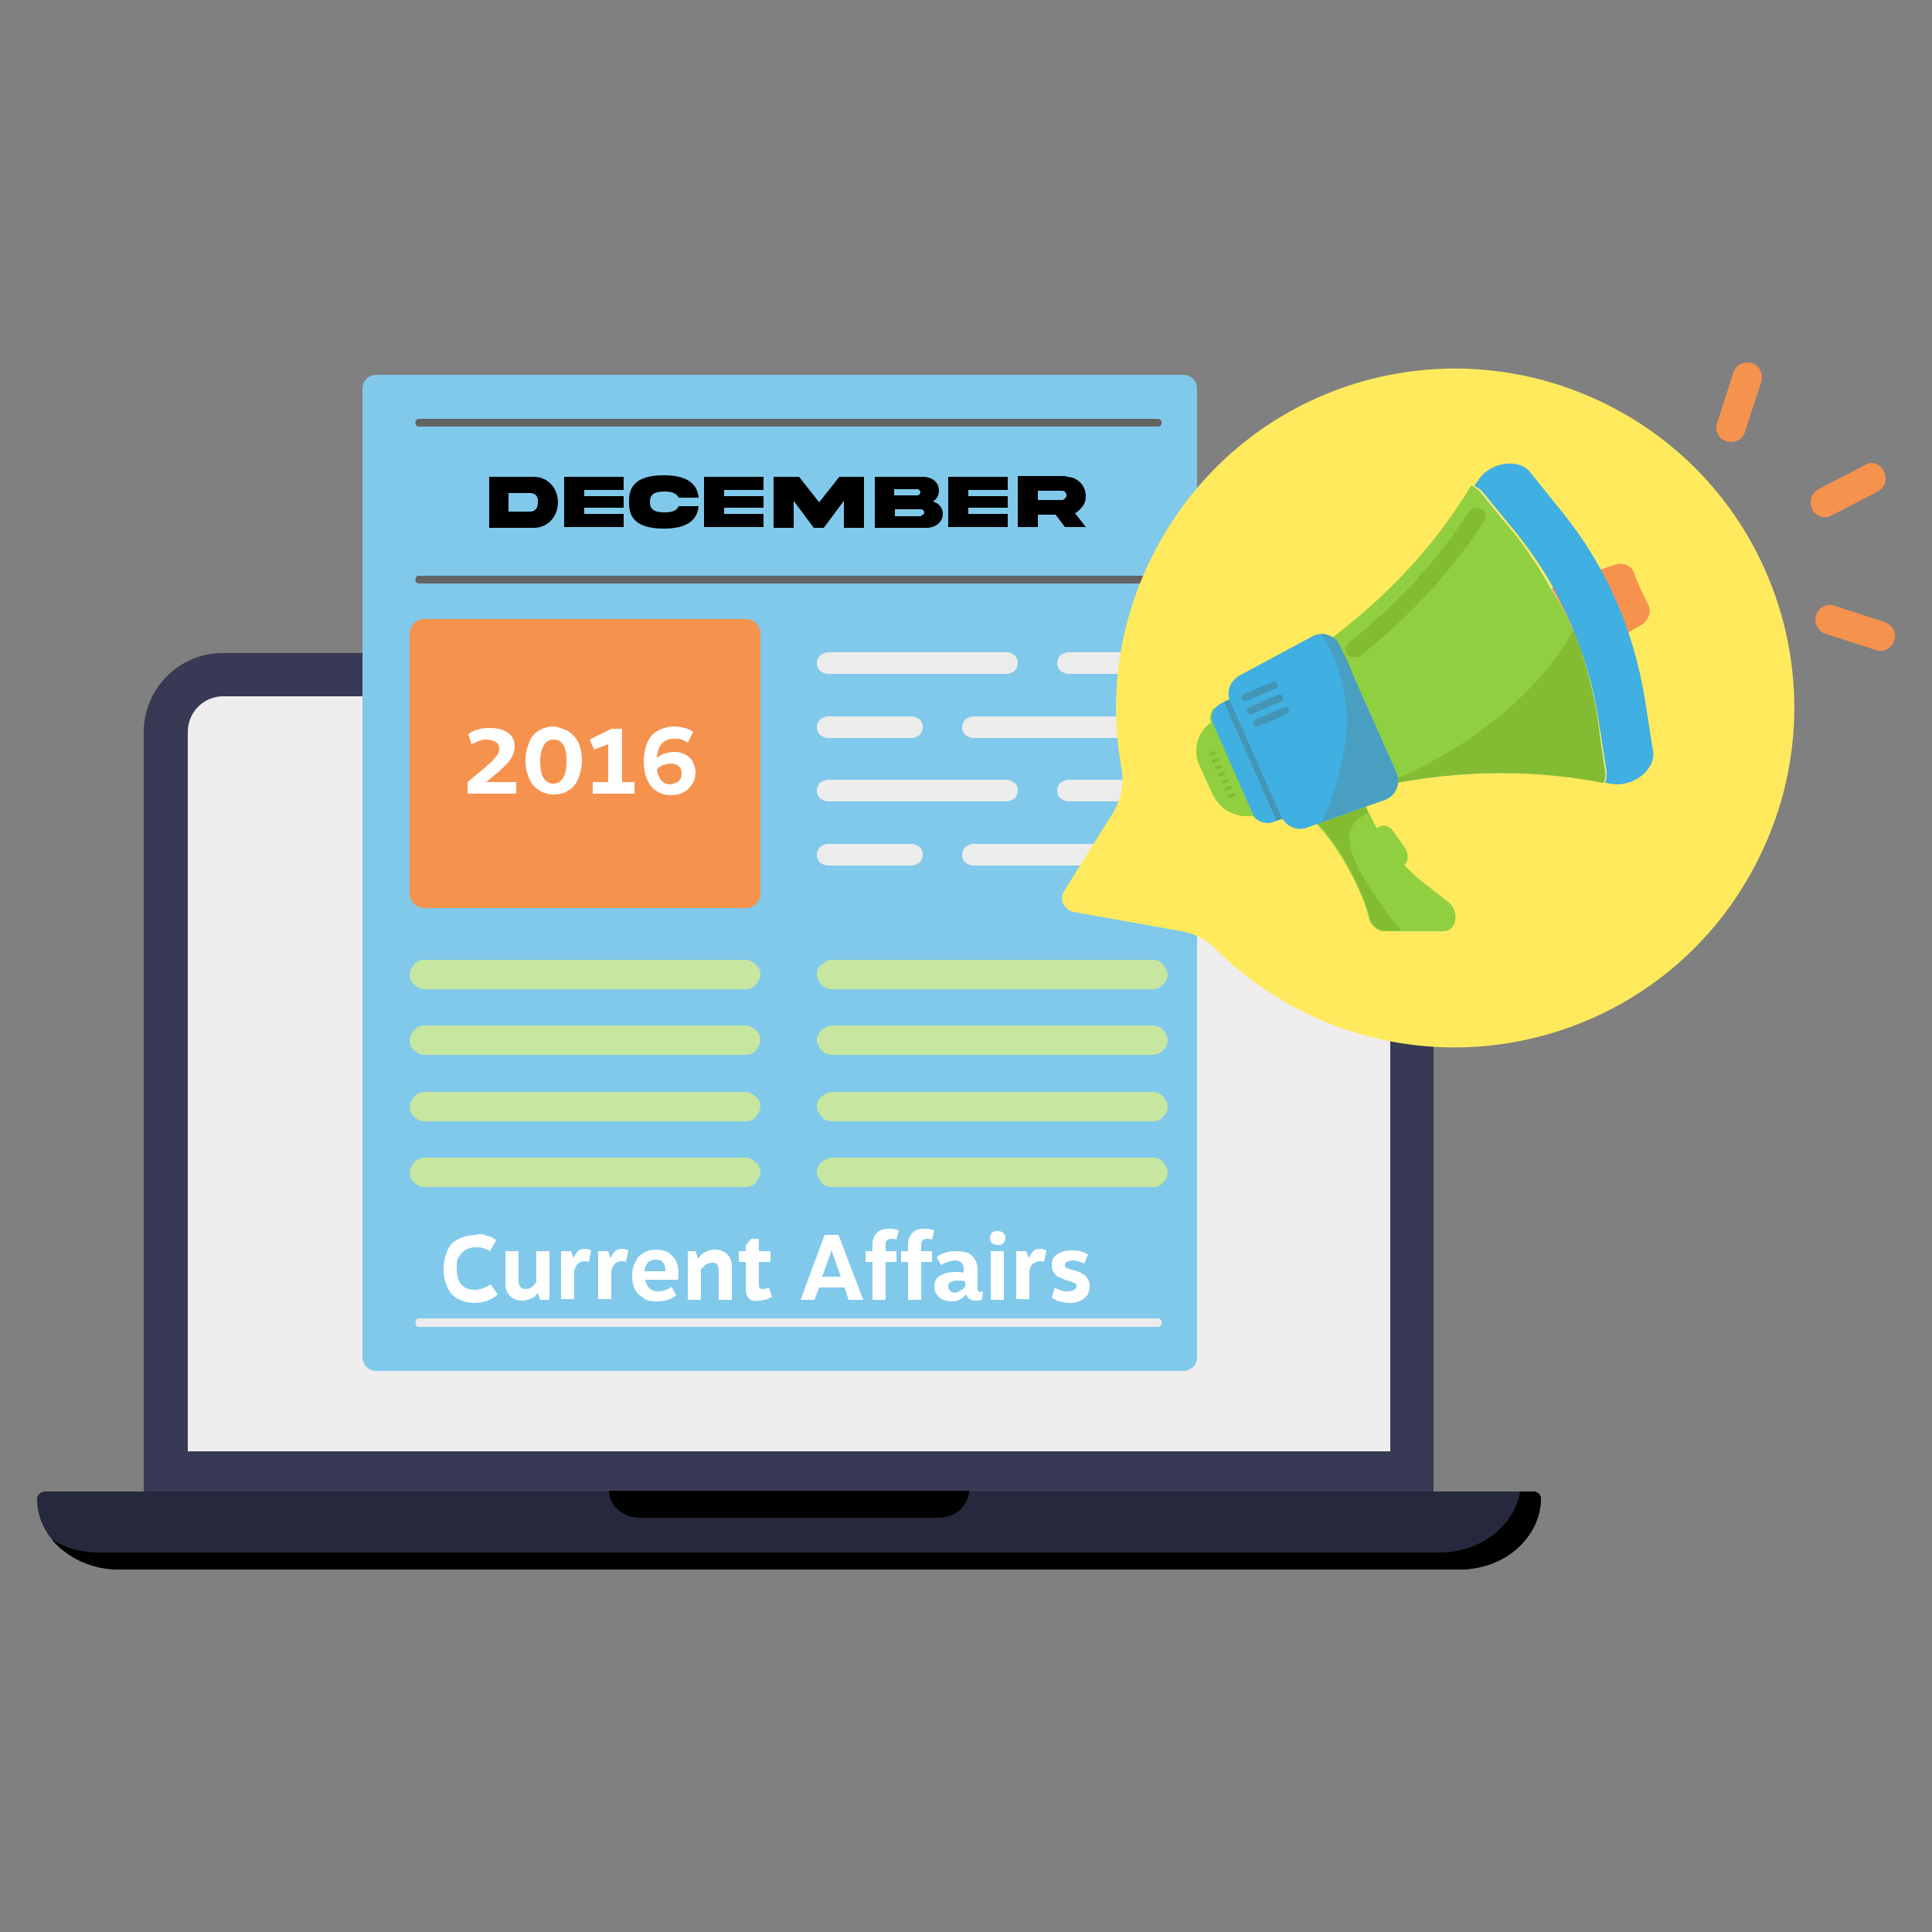 <?xml version="1.0" encoding="utf-8"?>
<!-- Generator: Adobe Illustrator 28.0.0, SVG Export Plug-In . SVG Version: 6.00 Build 0)  -->
<svg version="1.1" id="Layer_1" xmlns="http://www.w3.org/2000/svg" xmlns:xlink="http://www.w3.org/1999/xlink" x="0px" y="0px"
	 viewBox="0 0 250 250" style="enable-background:new 0 0 250 250;" xml:space="preserve">
<rect x="0" y="0" width="250" height="250" fill="#808080" stroke="none"/>
<style type="text/css">
	.st0{fill:#383954;}
	.st1{fill:#EFEDED;}
	.st2{fill:#26283D;}
	.st3{fill:#80C9EB;}
	.st4{fill:#636363;}
	.st5{fill:#ECECEC;}
	.st6{fill:#C7E69F;}
	.st7{fill:#F5924E;}
	.st8{fill:#FFEA5D;}
	.st9{fill:#90CF40;}
	.st10{fill:#83BC33;}
	.st11{fill:#DCECF5;}
	.st12{fill:#40AFE2;}
	.st13{fill:#606060;}
	.st14{fill:#4395B5;}
	.st15{fill:#499FC1;}
	.st16{fill:#FFFFFF;}
</style>
<g>
	<g>
		<g>
			<g>
				<path class="st0" d="M185.5,94.7v98.8H18.6V94.7c0-5.6,4.6-10.2,10.2-10.2h146.5C180.9,84.5,185.5,89.1,185.5,94.7z"/>
				<path class="st1" d="M179.9,94.7v93.1H24.3V94.7c0-2.5,2-4.6,4.6-4.6h146.5c2.3,0,4.2,1.7,4.5,3.9
					C179.9,94.3,179.9,94.5,179.9,94.7z"/>
				<path class="st2" d="M199.4,193.9c0,2.5-1.2,4.8-3.1,6.5c-1.9,1.7-4.6,2.7-7.5,2.7H15.4c-5.8,0-10.6-4.1-10.6-9.1
					c0-0.3,0.1-0.5,0.3-0.7c0.2-0.2,0.5-0.3,0.8-0.3h192.3C198.9,192.9,199.4,193.4,199.4,193.9z"/>
				<path d="M199.4,193.9c0,2.5-1.2,4.8-3.1,6.5c-1.9,1.7-4.6,2.7-7.5,2.7H15.4c-3.6,0-6.8-1.6-8.7-3.9c1.7,1.1,3.8,1.7,6.1,1.7
					h173.4c2.9,0,5.6-1,7.5-2.7c1.6-1.4,2.7-3.2,3-5.2h1.5C198.9,192.9,199.4,193.4,199.4,193.9z"/>
				<path d="M125.4,192.9c0,1-0.5,1.8-1.2,2.5c-0.7,0.6-1.7,1-2.8,1H82.8c-2.2,0-4-1.6-4-3.5H125.4z"/>
			</g>
		</g>
		<path class="st3" d="M153.1,177.4H48.7c-1,0-1.8-0.8-1.8-1.8V50.3c0-1,0.8-1.8,1.8-1.8h104.4c1,0,1.8,0.8,1.8,1.8v125.4
			C154.9,176.6,154.1,177.4,153.1,177.4z"/>
		<g>
			<g>
				<path class="st4" d="M54.2,55.2c0.9,0,1.7,0,2.6,0c2.3,0,4.6,0,6.9,0c3.4,0,6.9,0,10.3,0c4.2,0,8.4,0,12.6,0c4.6,0,9.1,0,13.7,0
					c4.6,0,9.3,0,13.9,0c4.3,0,8.6,0,12.9,0c3.6,0,7.3,0,10.9,0c2.6,0,5.2,0,7.9,0c1.2,0,2.5,0,3.7,0c0.1,0,0.1,0,0.2,0
					c0.7,0,0.7-1,0-1c-0.9,0-1.7,0-2.6,0c-2.3,0-4.6,0-6.9,0c-3.4,0-6.9,0-10.3,0c-4.2,0-8.4,0-12.6,0c-4.6,0-9.1,0-13.7,0
					c-4.6,0-9.3,0-13.9,0c-4.3,0-8.6,0-12.9,0c-3.6,0-7.3,0-10.9,0c-2.6,0-5.2,0-7.9,0c-1.2,0-2.5,0-3.7,0c-0.1,0-0.1,0-0.2,0
					C53.6,54.2,53.6,55.2,54.2,55.2L54.2,55.2z"/>
			</g>
		</g>
		<g>
			<g>
				<path class="st4" d="M54.2,75.5c0.9,0,1.7,0,2.6,0c2.3,0,4.6,0,6.9,0c3.4,0,6.9,0,10.3,0c4.2,0,8.4,0,12.6,0c4.6,0,9.1,0,13.7,0
					c4.6,0,9.3,0,13.9,0c4.3,0,8.6,0,12.9,0c3.6,0,7.3,0,10.9,0c2.6,0,5.2,0,7.9,0c1.2,0,2.5,0,3.7,0c0.1,0,0.1,0,0.2,0
					c0.7,0,0.7-1,0-1c-0.9,0-1.7,0-2.6,0c-2.3,0-4.6,0-6.9,0c-3.4,0-6.9,0-10.3,0c-4.2,0-8.4,0-12.6,0c-4.6,0-9.1,0-13.7,0
					c-4.6,0-9.3,0-13.9,0c-4.3,0-8.6,0-12.9,0c-3.6,0-7.3,0-10.9,0c-2.6,0-5.2,0-7.9,0c-1.2,0-2.5,0-3.7,0c-0.1,0-0.1,0-0.2,0
					C53.6,74.5,53.6,75.5,54.2,75.5L54.2,75.5z"/>
			</g>
		</g>
		<g>
			<g>
				<path class="st5" d="M54.2,171.7c0.9,0,1.7,0,2.6,0c2.3,0,4.6,0,6.9,0c3.4,0,6.9,0,10.3,0c4.2,0,8.4,0,12.6,0
					c4.6,0,9.1,0,13.7,0c4.6,0,9.3,0,13.9,0c4.3,0,8.6,0,12.9,0c3.6,0,7.3,0,10.9,0c2.6,0,5.2,0,7.9,0c1.2,0,2.5,0,3.7,0
					c0.1,0,0.1,0,0.2,0c0.7,0,0.7-1.1,0-1.1c-0.9,0-1.7,0-2.6,0c-2.3,0-4.6,0-6.9,0c-3.4,0-6.9,0-10.3,0c-4.2,0-8.4,0-12.6,0
					c-4.6,0-9.1,0-13.7,0c-4.6,0-9.3,0-13.9,0c-4.3,0-8.6,0-12.9,0c-3.6,0-7.3,0-10.9,0c-2.6,0-5.2,0-7.9,0c-1.2,0-2.5,0-3.7,0
					c-0.1,0-0.1,0-0.2,0C53.6,170.6,53.6,171.7,54.2,171.7L54.2,171.7z"/>
			</g>
		</g>
		<g>
			<g>
				<g>
					<g>
						<g>
							<g>
								<path class="st5" d="M138.2,87.2c0.4,0,0.7,0,1.1,0c0.9,0,1.7,0,2.6,0c1.1,0,2.1,0,3.2,0c0.9,0,1.8,0,2.7,0
									c0.4,0,0.9,0,1.3,0c0,0,0,0,0,0c0.3,0,0.7-0.2,1-0.4c0.2-0.2,0.4-0.6,0.4-1c0-0.4-0.1-0.7-0.4-1c-0.3-0.2-0.6-0.4-1-0.4
									c-0.4,0-0.7,0-1.1,0c-0.9,0-1.7,0-2.6,0c-1.1,0-2.1,0-3.2,0c-0.9,0-1.8,0-2.7,0c-0.4,0-0.9,0-1.3,0c0,0,0,0,0,0
									c-0.3,0-0.7,0.2-1,0.4c-0.2,0.2-0.4,0.6-0.4,1c0,0.4,0.1,0.7,0.4,1C137.5,87,137.9,87.2,138.2,87.2L138.2,87.2z"/>
							</g>
						</g>
						<g>
							<g>
								<path class="st5" d="M107.1,87.2c0.2,0,0.4,0,0.6,0c0.6,0,1.1,0,1.7,0c0.8,0,1.7,0,2.5,0c1,0,2,0,3.1,0c1.1,0,2.2,0,3.3,0
									c1.1,0,2.3,0,3.4,0c1,0,2.1,0,3.1,0c0.9,0,1.8,0,2.7,0c0.6,0,1.3,0,1.9,0c0.3,0,0.6,0,0.9,0c0,0,0,0,0,0
									c0.3,0,0.7-0.2,1-0.4c0.2-0.2,0.4-0.6,0.4-1c0-0.4-0.1-0.7-0.4-1c-0.3-0.2-0.6-0.4-1-0.4c-0.2,0-0.4,0-0.6,0
									c-0.6,0-1.1,0-1.7,0c-0.8,0-1.7,0-2.5,0c-1,0-2,0-3.1,0c-1.1,0-2.2,0-3.3,0c-1.1,0-2.3,0-3.4,0c-1,0-2.1,0-3.1,0
									c-0.9,0-1.8,0-2.7,0c-0.6,0-1.3,0-1.9,0c-0.3,0-0.6,0-0.9,0c0,0,0,0,0,0c-0.3,0-0.7,0.2-1,0.4c-0.2,0.2-0.4,0.6-0.4,1
									c0,0.4,0.1,0.7,0.4,1C106.4,87,106.7,87.2,107.1,87.2L107.1,87.2z"/>
							</g>
						</g>
					</g>
					<g>
						<g>
							<g>
								<path class="st5" d="M118,92.7c-0.4,0-0.7,0-1.1,0c-0.9,0-1.7,0-2.6,0c-1.1,0-2.1,0-3.2,0c-0.9,0-1.8,0-2.7,0
									c-0.4,0-0.9,0-1.3,0c0,0,0,0,0,0c-0.3,0-0.7,0.2-1,0.4c-0.2,0.2-0.4,0.6-0.4,1c0,0.4,0.1,0.7,0.4,1c0.3,0.2,0.6,0.4,1,0.4
									c0.4,0,0.7,0,1.1,0c0.9,0,1.7,0,2.6,0c1.1,0,2.1,0,3.2,0c0.9,0,1.8,0,2.7,0c0.4,0,0.9,0,1.3,0c0,0,0,0,0,0
									c0.3,0,0.7-0.2,1-0.4c0.2-0.2,0.4-0.6,0.4-1c0-0.4-0.1-0.7-0.4-1C118.7,92.9,118.3,92.7,118,92.7L118,92.7z"/>
							</g>
						</g>
						<g>
							<g>
								<path class="st5" d="M149.1,92.7c-0.2,0-0.4,0-0.6,0c-0.6,0-1.1,0-1.7,0c-0.8,0-1.7,0-2.5,0c-1,0-2,0-3.1,0
									c-1.1,0-2.2,0-3.3,0c-1.1,0-2.3,0-3.4,0c-1,0-2.1,0-3.1,0c-0.9,0-1.8,0-2.7,0c-0.6,0-1.3,0-1.9,0c-0.3,0-0.6,0-0.9,0
									c0,0,0,0,0,0c-0.3,0-0.7,0.2-1,0.4c-0.2,0.2-0.4,0.6-0.4,1c0,0.4,0.1,0.7,0.4,1c0.3,0.2,0.6,0.4,1,0.4c0.2,0,0.4,0,0.6,0
									c0.6,0,1.1,0,1.7,0c0.8,0,1.7,0,2.5,0c1,0,2,0,3.1,0c1.1,0,2.2,0,3.3,0c1.1,0,2.3,0,3.4,0c1,0,2.1,0,3.1,0
									c0.9,0,1.8,0,2.7,0c0.6,0,1.3,0,1.9,0c0.3,0,0.6,0,0.9,0c0,0,0,0,0,0c0.3,0,0.7-0.2,1-0.4c0.2-0.2,0.4-0.6,0.4-1
									c0-0.4-0.1-0.7-0.4-1C149.8,92.9,149.5,92.7,149.1,92.7L149.1,92.7z"/>
							</g>
						</g>
					</g>
					<g>
						<g>
							<g>
								<path class="st5" d="M138.2,103.7c0.4,0,0.7,0,1.1,0c0.9,0,1.7,0,2.6,0c1.1,0,2.1,0,3.2,0c0.9,0,1.8,0,2.7,0
									c0.4,0,0.9,0,1.3,0c0,0,0,0,0,0c0.3,0,0.7-0.2,1-0.4c0.2-0.2,0.4-0.6,0.4-1c0-0.4-0.1-0.7-0.4-1c-0.3-0.2-0.6-0.4-1-0.4
									c-0.4,0-0.7,0-1.1,0c-0.9,0-1.7,0-2.6,0c-1.1,0-2.1,0-3.2,0c-0.9,0-1.8,0-2.7,0c-0.4,0-0.9,0-1.3,0c0,0,0,0,0,0
									c-0.3,0-0.7,0.2-1,0.4c-0.2,0.2-0.4,0.6-0.4,1c0,0.4,0.1,0.7,0.4,1C137.5,103.5,137.9,103.7,138.2,103.7L138.2,103.7z"/>
							</g>
						</g>
						<g>
							<g>
								<path class="st5" d="M107.1,103.7c0.2,0,0.4,0,0.6,0c0.6,0,1.1,0,1.7,0c0.8,0,1.7,0,2.5,0c1,0,2,0,3.1,0c1.1,0,2.2,0,3.3,0
									c1.1,0,2.3,0,3.4,0c1,0,2.1,0,3.1,0c0.9,0,1.8,0,2.7,0c0.6,0,1.3,0,1.9,0c0.3,0,0.6,0,0.9,0c0,0,0,0,0,0
									c0.3,0,0.7-0.2,1-0.4c0.2-0.2,0.4-0.6,0.4-1c0-0.4-0.1-0.7-0.4-1c-0.3-0.2-0.6-0.4-1-0.4c-0.2,0-0.4,0-0.6,0
									c-0.6,0-1.1,0-1.7,0c-0.8,0-1.7,0-2.5,0c-1,0-2,0-3.1,0c-1.1,0-2.2,0-3.3,0c-1.1,0-2.3,0-3.4,0c-1,0-2.1,0-3.1,0
									c-0.9,0-1.8,0-2.7,0c-0.6,0-1.3,0-1.9,0c-0.3,0-0.6,0-0.9,0c0,0,0,0,0,0c-0.3,0-0.7,0.2-1,0.4c-0.2,0.2-0.4,0.6-0.4,1
									c0,0.4,0.1,0.7,0.4,1C106.4,103.5,106.7,103.7,107.1,103.7L107.1,103.7z"/>
							</g>
						</g>
					</g>
					<g>
						<g>
							<g>
								<path class="st5" d="M118,109.2c-0.4,0-0.7,0-1.1,0c-0.9,0-1.7,0-2.6,0c-1.1,0-2.1,0-3.2,0c-0.9,0-1.8,0-2.7,0
									c-0.4,0-0.9,0-1.3,0c0,0,0,0,0,0c-0.3,0-0.7,0.2-1,0.4c-0.2,0.2-0.4,0.6-0.4,1c0,0.4,0.1,0.7,0.4,1c0.3,0.2,0.6,0.4,1,0.4
									c0.4,0,0.7,0,1.1,0c0.9,0,1.7,0,2.6,0c1.1,0,2.1,0,3.2,0c0.9,0,1.8,0,2.7,0c0.4,0,0.9,0,1.3,0c0,0,0,0,0,0
									c0.3,0,0.7-0.2,1-0.4c0.2-0.2,0.4-0.6,0.4-1c0-0.4-0.1-0.7-0.4-1C118.7,109.4,118.3,109.2,118,109.2L118,109.2z"/>
							</g>
						</g>
						<g>
							<g>
								<path class="st5" d="M149.1,109.2c-0.2,0-0.4,0-0.6,0c-0.6,0-1.1,0-1.7,0c-0.8,0-1.7,0-2.5,0c-1,0-2,0-3.1,0
									c-1.1,0-2.2,0-3.3,0c-1.1,0-2.3,0-3.4,0c-1,0-2.1,0-3.1,0c-0.9,0-1.8,0-2.7,0c-0.6,0-1.3,0-1.9,0c-0.3,0-0.6,0-0.9,0
									c0,0,0,0,0,0c-0.3,0-0.7,0.2-1,0.4c-0.2,0.2-0.4,0.6-0.4,1c0,0.4,0.1,0.7,0.4,1c0.3,0.2,0.6,0.4,1,0.4c0.2,0,0.4,0,0.6,0
									c0.6,0,1.1,0,1.7,0c0.8,0,1.7,0,2.5,0c1,0,2,0,3.1,0c1.1,0,2.2,0,3.3,0c1.1,0,2.3,0,3.4,0c1,0,2.1,0,3.1,0
									c0.9,0,1.8,0,2.7,0c0.6,0,1.3,0,1.9,0c0.3,0,0.6,0,0.9,0c0,0,0,0,0,0c0.3,0,0.7-0.2,1-0.4c0.2-0.2,0.4-0.6,0.4-1
									c0-0.4-0.1-0.7-0.4-1C149.8,109.4,149.5,109.2,149.1,109.2L149.1,109.2z"/>
							</g>
						</g>
					</g>
				</g>
				<g>
					<g>
						<g>
							<path class="st6" d="M149.2,128c-5.4,0-10.9,0-16.3,0c-5.4,0-10.8,0-16.2,0c-3,0-6.1,0-9.1,0c-0.5,0-1-0.2-1.3-0.6
								c-0.3-0.3-0.6-0.9-0.6-1.3c0-0.5,0.2-1,0.6-1.3c0.4-0.3,0.8-0.6,1.3-0.6c5.4,0,10.8,0,16.3,0c5.4,0,10.8,0,16.2,0
								c3,0,6.1,0,9.1,0c0.5,0,1,0.2,1.3,0.6c0.3,0.3,0.6,0.9,0.6,1.3c0,0.5-0.2,1-0.6,1.3C150.2,127.8,149.7,128,149.2,128
								L149.2,128z"/>
						</g>
					</g>
					<g>
						<g>
							<path class="st6" d="M149.2,136.5c-5.4,0-10.9,0-16.3,0c-5.4,0-10.8,0-16.2,0c-3,0-6.1,0-9.1,0c-0.5,0-1-0.2-1.3-0.6
								c-0.3-0.3-0.6-0.9-0.6-1.3c0-0.5,0.2-1,0.6-1.3c0.4-0.3,0.8-0.6,1.3-0.6c5.4,0,10.8,0,16.3,0c5.4,0,10.8,0,16.2,0
								c3,0,6.1,0,9.1,0c0.5,0,1,0.2,1.3,0.6c0.3,0.3,0.6,0.9,0.6,1.3c0,0.5-0.2,1-0.6,1.3C150.2,136.3,149.7,136.5,149.2,136.5
								L149.2,136.5z"/>
						</g>
					</g>
					<g>
						<g>
							<path class="st6" d="M149.2,145.1c-5.4,0-10.9,0-16.3,0c-5.4,0-10.8,0-16.2,0c-3,0-6.1,0-9.1,0c-0.5,0-1-0.2-1.3-0.6
								c-0.3-0.3-0.6-0.9-0.6-1.3c0-0.5,0.2-1,0.6-1.3c0.4-0.3,0.8-0.6,1.3-0.6c5.4,0,10.8,0,16.3,0c5.4,0,10.8,0,16.2,0
								c3,0,6.1,0,9.1,0c0.5,0,1,0.2,1.3,0.6c0.3,0.3,0.6,0.9,0.6,1.3c0,0.5-0.2,1-0.6,1.3C150.2,144.9,149.7,145.1,149.2,145.1
								L149.2,145.1z"/>
						</g>
					</g>
					<g>
						<g>
							<path class="st6" d="M149.2,153.6c-5.4,0-10.9,0-16.3,0c-5.4,0-10.8,0-16.2,0c-3,0-6.1,0-9.1,0c-0.5,0-1-0.2-1.3-0.6
								c-0.3-0.3-0.6-0.9-0.6-1.3c0-0.5,0.2-1,0.6-1.3c0.4-0.3,0.8-0.6,1.3-0.6c5.4,0,10.8,0,16.3,0c5.4,0,10.8,0,16.2,0
								c3,0,6.1,0,9.1,0c0.5,0,1,0.2,1.3,0.6c0.3,0.3,0.6,0.9,0.6,1.3c0,0.5-0.2,1-0.6,1.3C150.2,153.4,149.7,153.7,149.2,153.6
								L149.2,153.6z"/>
						</g>
					</g>
				</g>
			</g>
			<g>
				<g>
					<g>
						<g>
							<path class="st6" d="M54.9,128c5.4,0,10.9,0,16.3,0c5.4,0,10.8,0,16.2,0c3,0,6.1,0,9.1,0c0.5,0,1-0.2,1.3-0.6
								c0.3-0.3,0.6-0.9,0.6-1.3c0-0.5-0.2-1-0.6-1.3c-0.4-0.3-0.8-0.6-1.3-0.6c-5.4,0-10.8,0-16.3,0c-5.4,0-10.8,0-16.2,0
								c-3,0-6.1,0-9.1,0c-0.5,0-1,0.2-1.3,0.6c-0.3,0.3-0.6,0.9-0.6,1.3c0,0.5,0.2,1,0.6,1.3C54,127.8,54.4,128,54.9,128L54.9,128z
								"/>
						</g>
					</g>
					<g>
						<g>
							<path class="st6" d="M54.9,136.5c5.4,0,10.9,0,16.3,0c5.4,0,10.8,0,16.2,0c3,0,6.1,0,9.1,0c0.5,0,1-0.2,1.3-0.6
								c0.3-0.3,0.6-0.9,0.6-1.3c0-0.5-0.2-1-0.6-1.3c-0.4-0.3-0.8-0.6-1.3-0.6c-5.4,0-10.8,0-16.3,0c-5.4,0-10.8,0-16.2,0
								c-3,0-6.1,0-9.1,0c-0.5,0-1,0.2-1.3,0.6c-0.3,0.3-0.6,0.9-0.6,1.3c0,0.5,0.2,1,0.6,1.3C54,136.3,54.4,136.5,54.9,136.5
								L54.9,136.5z"/>
						</g>
					</g>
					<g>
						<g>
							<path class="st6" d="M54.9,145.1c5.4,0,10.9,0,16.3,0c5.4,0,10.8,0,16.2,0c3,0,6.1,0,9.1,0c0.5,0,1-0.2,1.3-0.6
								c0.3-0.3,0.6-0.9,0.6-1.3c0-0.5-0.2-1-0.6-1.3c-0.4-0.3-0.8-0.6-1.3-0.6c-5.4,0-10.8,0-16.3,0c-5.4,0-10.8,0-16.2,0
								c-3,0-6.1,0-9.1,0c-0.5,0-1,0.2-1.3,0.6c-0.3,0.3-0.6,0.9-0.6,1.3c0,0.5,0.2,1,0.6,1.3C54,144.9,54.4,145.1,54.9,145.1
								L54.9,145.1z"/>
						</g>
					</g>
					<g>
						<g>
							<path class="st6" d="M54.9,153.6c5.4,0,10.9,0,16.3,0c5.4,0,10.8,0,16.2,0c3,0,6.1,0,9.1,0c0.5,0,1-0.2,1.3-0.6
								c0.3-0.3,0.6-0.9,0.6-1.3c0-0.5-0.2-1-0.6-1.3c-0.4-0.3-0.8-0.6-1.3-0.6c-5.4,0-10.8,0-16.3,0c-5.4,0-10.8,0-16.2,0
								c-3,0-6.1,0-9.1,0c-0.5,0-1,0.2-1.3,0.6c-0.3,0.3-0.6,0.9-0.6,1.3c0,0.5,0.2,1,0.6,1.3C54,153.4,54.4,153.6,54.9,153.6
								L54.9,153.6z"/>
						</g>
					</g>
				</g>
				<g>
					<path class="st7" d="M96.5,117.5H54.9c-1,0-1.9-0.8-1.9-1.9V82c0-1,0.8-1.9,1.9-1.9h41.6c1,0,1.9,0.8,1.9,1.9v33.6
						C98.4,116.6,97.6,117.5,96.5,117.5z"/>
				</g>
			</g>
		</g>
		<path class="st8" d="M209,52.9c-21.4-11.4-47.8-3.5-59.3,17.9c-4.9,9.1-6.3,19.1-4.6,28.5c0.4,2,0,4.1-1.1,5.9l-6.3,10.1
			c-0.7,1.1,0,2.4,1.2,2.7l14,2.5c1.7,0.3,3.2,1.1,4.4,2.3c3,3,6.4,5.5,10.3,7.6c21.5,11.4,48.2,3.2,59.5-18.4
			C238.4,90.6,230.2,64.2,209,52.9z"/>
		<g>
			<g>
				<path class="st7" d="M243.1,60.2c0.6,0.4,0.9,1.1,0.9,1.8c0,0.7-0.4,1.2-1,1.6l-6,3.1c-0.9,0.5-2.1,0.1-2.5-0.8
					c-0.2-0.5-0.3-1-0.1-1.5c0.1-0.5,0.5-0.8,0.9-1.1l6-3.1C241.8,59.8,242.5,59.8,243.1,60.2z"/>
				<path class="st7" d="M227.9,49.4l-2.1,6.5c-0.3,1-1.4,1.5-2.4,1.2c-1-0.3-1.6-1.4-1.2-2.4l2.1-6.5c0.3-1,1.4-1.5,2.4-1.2
					C227.7,47.3,228.2,48.4,227.9,49.4z"/>
				<path class="st7" d="M245.1,82.9c-0.3,1-1.4,1.6-2.4,1.2l-6.5-2.1c-1-0.3-1.5-1.4-1.2-2.4c0.3-1,1.4-1.6,2.4-1.2l6.5,2.1
					C244.9,80.9,245.5,81.9,245.1,82.9z"/>
			</g>
		</g>
		<g>
			<g>
				<g>
					<g>
						<g>
							<g>
								<path class="st9" d="M186.8,120.5l-7.7,0c-0.9,0-1.8-0.8-2-1.8l0-0.1c-1-3.9-4.4-9.9-7.2-12.4c2-1.2,4.1-2.1,6.4-2.8l0,0.1
									c0.2,0.4,1.6,3.3,1.9,3.7l0.1-0.1c0.6-0.5,1.5-0.3,2,0.5l1.5,2.1c0.5,0.8,0.5,1.8-0.1,2.2l0,0c0.9,1,1.9,1.9,3,2.7l2.8,2.2
									C188.9,118,188.5,120.5,186.8,120.5z"/>
							</g>
						</g>
					</g>
					<g>
						<g>
							<g>
								<path class="st10" d="M177.1,105.2c-0.4,0.2-0.8,0.4-1.1,0.6c0,0-0.1,0-0.1,0.1c-0.7,0.5-1.3,1.4-1.3,2.4
									c0,0.5,0.1,1,0.2,1.6c0.1,0.2,0.2,0.5,0.2,0.7c0.7,1.8,1.7,3.5,2.8,5.1c1.1,1.6,2.2,3.2,3.5,4.7l-2.1,0
									c-0.9,0-1.8-0.8-2-1.8l0-0.1c-0.6-2.2-1.9-5-3.4-7.6c-0.8-1.3-1.6-2.5-2.5-3.5c-0.4-0.5-0.9-1-1.3-1.4
									c2-1.2,4.1-2.1,6.4-2.8l0,0.1C176.3,103.6,176.7,104.4,177.1,105.2z"/>
							</g>
						</g>
					</g>
				</g>
				<g>
					<g>
						<path class="st7" d="M212.3,80.9c-2.4,1.4-4.9,2.7-7.5,3.9c-1.2,0.6-2.6,0.2-2.9-0.8c-0.6-1.8-1.4-3.6-2.3-5.3
							c-0.5-0.9,0.1-2.1,1.4-2.7c2.6-1.1,5.3-2,7.9-2.9c1.1-0.4,2.2,0.1,2.5,0.9c0.5,1.5,1.2,2.9,1.9,4.3
							C213.7,79.2,213.3,80.3,212.3,80.9z"/>
					</g>
					<g>
						<path class="st7" d="M212.7,77.3c0.2,0.4,0.4,0.7,0.6,1.1c0.4,0.8,0,1.9-1,2.5c-2.4,1.4-4.9,2.7-7.4,3.9
							c-0.6,0.3-1.2,0.3-1.7,0.2C207.1,82.9,210.2,80.1,212.7,77.3z"/>
					</g>
				</g>
				<path class="st11" d="M204.6,84.2c0,0.1,0.1,0.3,0.1,0.4c1,2.9,1.7,5.8,2.1,8.9l1,6.4c0.1,0.5,0,0.9-0.2,1.4
					c-4.7-0.9-10.8-1.6-18.1-1.1c-3,0.2-6,0.6-8.7,1.1c-2.7,0.5-5.2,1.1-7.6,1.8c-0.4,0.1-0.7,0.2-1.1,0.3c-2.4,0.7-4.6,1.5-6.5,2.3
					c-0.2,0.1-0.4,0.2-0.6,0.2c-0.4,0.2-0.9,0.4-1.3,0.5c-0.7-0.1-1.2-0.4-1.6-1c-2.1,0.5-4.2-0.6-5.1-2.6l-1.7-3.8
					c-0.9-2-0.2-4.3,1.5-5.5c-0.2-0.6-0.1-1.3,0.3-1.8c0.4-0.2,0.9-0.4,1.3-0.6c0.2-0.1,0.4-0.2,0.6-0.3c2.2-1.1,4.5-2.3,7-3.9
					c1.8-1.1,3.6-2.3,5.4-3.6c0.3-0.2,0.6-0.5,1-0.7c2.2-1.7,4.5-3.6,6.7-5.7c5.3-5,8.9-10,11.4-14.1c0.4,0.2,0.8,0.5,1.1,0.8
					l4.1,5.1c1.9,2.4,3.6,4.9,5.1,7.5C202.4,78.8,203.6,81.5,204.6,84.2z"/>
				<path class="st9" d="M204.6,84.2c0,0.1,0.1,0.3,0.1,0.4c0.6,1.7,1,3.4,1.4,5.1c0.3,1.2,0.5,2.5,0.7,3.8l0.3,2.3l0.6,4.1
					c0.1,0.5,0,0.9-0.2,1.4c-4.7-0.9-10.8-1.6-18.1-1.1c-3,0.2-6,0.6-8.7,1.1c-2.7,0.5-5.2,1.1-7.6,1.8c-0.4,0.1-0.7,0.2-1.1,0.3
					c-2.4,0.7-4.6,1.5-6.5,2.3c-0.2,0.1-0.4,0.2-0.6,0.2c-0.4,0.2-0.9,0.4-1.3,0.5c-0.7-0.1-1.2-0.4-1.6-1c-1.5,0.3-3-0.1-4-1.1
					c-0.4-0.4-0.8-0.9-1.1-1.5l-1.7-3.8c-0.3-0.6-0.4-1.2-0.4-1.8c0-1.5,0.7-2.9,1.9-3.7c-0.2-0.6-0.1-1.3,0.3-1.8
					c0.4-0.2,0.9-0.4,1.3-0.6c0.2-0.1,0.4-0.2,0.6-0.3c2.2-1.1,4.5-2.3,7-3.9c1.8-1.1,3.6-2.3,5.4-3.6c0.3-0.2,0.6-0.5,1-0.7
					c2.2-1.7,4.5-3.6,6.7-5.7c5.3-5,8.9-10,11.4-14.1c0.4,0.2,0.8,0.5,1.1,0.8l2.6,3.2l1.5,1.8c0.8,1,1.6,2,2.3,3.1
					c1,1.4,1.9,2.9,2.8,4.5C202.4,78.8,203.6,81.5,204.6,84.2z"/>
				<g>
					<g>
						<path class="st10" d="M176.1,84.8c4.9-3.9,9.3-8.3,13-13.2c1-1.3,2-2.7,2.9-4.1c0.3-0.5,0.3-1.3-0.3-1.6
							c-0.5-0.3-1.3-0.3-1.6,0.3c-1.6,2.4-3.3,4.8-5.2,7c-0.5,0.6-1,1.1-1.5,1.7c-0.2,0.3-0.5,0.5-0.7,0.8c-0.3,0.3,0.1-0.1-0.1,0.1
							c-0.1,0.1-0.1,0.1-0.2,0.2c-0.1,0.1-0.3,0.3-0.4,0.4c-1.1,1.1-2.2,2.2-3.3,3.2c-1.3,1.2-2.7,2.4-4.1,3.5
							c-0.5,0.4-0.6,1.2-0.2,1.7C174.8,85.1,175.6,85.2,176.1,84.8L176.1,84.8z"/>
					</g>
				</g>
				<path class="st11" d="M162.6,105.9c1.6-0.2,3.3-0.5,4.9-0.8c-0.6,0.2-1.2,0.4-1.7,0.7c-0.2,0.1-0.4,0.2-0.6,0.2
					c-0.4,0.2-0.9,0.4-1.3,0.5C163.4,106.5,162.9,106.2,162.6,105.9z"/>
				<path class="st10" d="M203.6,81.6c0.3,0.8,0.7,1.7,1,2.6c0,0.1,0.1,0.3,0.1,0.4c0.6,1.7,1,3.4,1.4,5.1c0.3,1.2,0.5,2.5,0.7,3.8
					l0.3,2.3l0.6,4.1c0.1,0.5,0,0.9-0.2,1.4c-4.7-0.9-10.8-1.6-18.1-1.1c-3,0.2-6,0.6-8.7,1.1c-0.9,0.2-1.9,0.4-2.8,0.6
					C189.7,97.4,198.8,90,203.6,81.6z"/>
				<path class="st12" d="M212.9,90.8l1,6.4c0.4,2.4-2.7,4.8-5.5,4.2c-0.2,0-0.5-0.1-0.7-0.1c0.2-0.4,0.2-0.9,0.2-1.4l-1-6.4
					c-1-6.6-3.2-12.8-6.5-18.5c-1.3-2.2-2.8-4.3-4.4-6.3l-1-1.2l-3.1-3.8c-0.3-0.4-0.7-0.6-1.1-0.8c0.1-0.2,0.2-0.4,0.4-0.6
					c1.4-2.5,5.3-3.1,6.8-1.2l4.1,5.1C207.8,73.2,211.5,81.7,212.9,90.8z"/>
				<path class="st13" d="M173.9,84.6l1.1,2.5c0,0-0.1,0-0.1,0c-0.4,0.2-0.7,0.4-1.1,0.6c-0.4,0.2-0.8,0.4-1.1,0.6
					c-0.4,0.2-0.9,0.5-1.3,0.7c-2.5,1.4-4.9,2.6-7.2,3.8c-0.5,0.2-0.9,0.5-1.4,0.7c-0.2,0.1-0.4,0.2-0.6,0.3c0,0-0.1,0-0.1,0.1
					c-0.1,0.1-0.2,0.1-0.3,0.2c-0.1,0.1-0.2,0.1-0.3,0.2c-0.2,0.1-0.4,0.2-0.6,0.3c-0.1,0.1-0.2,0.1-0.4,0.2
					c-0.1,0.1-0.2,0.1-0.3,0.2c-0.4,0.2-0.9,0.4-1.3,0.6c0.3-0.8,0.8-1.5,1.5-2.1c0.2-0.1,0.4-0.3,0.6-0.4c-0.2-0.5,0-1.1,0.4-1.6
					c0.4-0.2,0.9-0.4,1.3-0.6c0.2-0.1,0.4-0.2,0.6-0.3c2.2-1.1,4.7-2.4,7.3-3.9C171.7,86,172.7,85.3,173.9,84.6z"/>
				<path class="st13" d="M179.1,96.5l1.1,2.5c-1.3,0.4-2.5,0.7-3.7,1.1c-0.4,0.1-0.7,0.2-1.1,0.4c-2.4,0.8-4.7,1.6-6.7,2.4
					c-0.2,0.1-0.4,0.2-0.6,0.3c-0.5,0.2-0.9,0.4-1.3,0.6c-0.6,0-1.2-0.3-1.5-0.8c-0.2,0.1-0.5,0.1-0.7,0.1c-0.9,0.1-1.8,0-2.5-0.3
					c0.7-0.3,1.3-0.5,2-0.8c0.7-0.3,1.4-0.6,2.1-0.8c0.4-0.2,0.9-0.3,1.3-0.5c2.9-1.1,5.9-2.2,9.1-3.3
					C177.4,97.1,178.3,96.8,179.1,96.5z"/>
				<path class="st13" d="M174.9,87.2C174.9,87.2,175,87.2,174.9,87.2l4.2,9.3c-0.8,0.3-1.7,0.6-2.5,0.8c-3.2,1.1-6.2,2.2-9.1,3.3
					c-0.4,0.2-0.9,0.3-1.3,0.5c-0.7,0.3-1.4,0.6-2.1,0.8c-0.7,0.3-1.4,0.5-2,0.8c-0.8-0.3-1.4-0.9-1.7-1.7l-1.4-3.2
					c-0.3-0.8-0.3-1.6-0.1-2.4c0.4-0.2,0.9-0.4,1.3-0.6c0.1-0.1,0.2-0.1,0.3-0.2c0.1-0.1,0.2-0.1,0.4-0.2c0.2-0.1,0.4-0.2,0.6-0.3
					c0.1-0.1,0.2-0.1,0.3-0.2c0.1-0.1,0.2-0.1,0.3-0.2c0,0,0.1,0,0.1-0.1c0.2-0.1,0.4-0.2,0.6-0.3c0.5-0.2,0.9-0.5,1.4-0.7
					c2.3-1.2,4.7-2.4,7.2-3.8c0.4-0.2,0.9-0.5,1.3-0.7c0.4-0.2,0.8-0.4,1.1-0.6C174.2,87.6,174.5,87.4,174.9,87.2z"/>
				<path class="st9" d="M164.1,95.3l1.7,3.9c0.7,1.7,0.4,3.6-0.8,4.9c-0.2,0.2-0.3,0.3-0.5,0.5c-0.4,0.3-0.8,0.6-1.3,0.7l-0.4,0.1
					c-0.2,0.1-0.3,0.1-0.5,0.1c-2.1,0.5-4.2-0.6-5.1-2.6l-1.7-3.8c-0.9-2-0.2-4.3,1.5-5.5c0.1-0.1,0.3-0.2,0.4-0.3l0.4-0.2
					c0.5-0.2,0.9-0.4,1.4-0.5c0.2,0,0.5-0.1,0.7-0.1C161.7,92.6,163.3,93.6,164.1,95.3z"/>
				<path class="st12" d="M168.1,88.2l5.6,12.7c0.3,0.8,0.2,1.7-0.4,2.3c-0.2,0.2-0.5,0.4-0.8,0.5l-0.4,0.1l-6.3,2.2l-0.6,0.2
					l-0.5,0.2c-0.3,0.1-0.6,0.1-0.9,0.1c-0.7-0.1-1.2-0.4-1.6-1c0-0.1-0.1-0.1-0.1-0.2l-5.1-11.6c0-0.1,0-0.1-0.1-0.2
					c-0.2-0.6-0.1-1.3,0.3-1.8c0.2-0.2,0.4-0.5,0.7-0.6l0.5-0.3l0.6-0.3l6.2-3.3c0.3-0.2,0.6-0.2,0.9-0.2
					C167,87,167.8,87.4,168.1,88.2z"/>
				<path class="st14" d="M168.1,88.2l5.6,12.7c0.5,1.1-0.1,2.3-1.2,2.7l-7.3,2.6c0-0.1-0.1-0.1-0.1-0.2l-6.6-14.9
					c0-0.1-0.1-0.1-0.1-0.2l6.8-3.7C166.4,86.7,167.7,87.1,168.1,88.2z"/>
				<path class="st12" d="M173.4,83.6l7.3,16.4c0.6,1.4-0.1,3-1.5,3.5l-10.1,3.6c-1.3,0.5-2.7-0.2-3.3-1.4l-6.6-14.9
					c-0.6-1.3,0-2.7,1.2-3.4l9.5-5.1C171.1,81.7,172.8,82.2,173.4,83.6z"/>
				<path class="st15" d="M173.4,83.6l7.3,16.4c0.6,1.4-0.1,3-1.5,3.5l-8.1,2.8c1.4-3.1,2.4-6.4,2.9-9.7c0.8-5.3-0.3-10.4-3.1-14.6
					C171.9,82,173,82.6,173.4,83.6z"/>
				<path class="st14" d="M165,89.1l-3.7,1.6c-0.2,0.1-0.5,0-0.6-0.3v0c-0.1-0.2,0-0.5,0.3-0.6l3.7-1.6c0.2-0.1,0.5,0,0.6,0.3l0,0
					C165.4,88.7,165.3,89,165,89.1z"/>
				<path class="st14" d="M165.7,90.8l-3.7,1.6c-0.2,0.1-0.5,0-0.6-0.3l0,0c-0.1-0.2,0-0.5,0.3-0.6l3.7-1.6c0.2-0.1,0.5,0,0.6,0.3
					l0,0C166.1,90.4,166,90.7,165.7,90.8z"/>
				<path class="st10" d="M158.4,100.3l-0.5,0.2c-0.1,0-0.2,0-0.3-0.1l0,0c0-0.1,0-0.2,0.1-0.3l0.5-0.2c0.1,0,0.2,0,0.3,0.1l0,0
					C158.6,100.1,158.5,100.2,158.4,100.3z"/>
				<path class="st10" d="M158,99.4l-0.5,0.2c-0.1,0-0.2,0-0.3-0.1l0,0c0-0.1,0-0.2,0.1-0.3l0.5-0.2c0.1,0,0.2,0,0.3,0.1l0,0
					C158.2,99.2,158.1,99.3,158,99.4z"/>
				<path class="st10" d="M157.6,98.5l-0.5,0.2c-0.1,0-0.2,0-0.3-0.1l0,0c0-0.1,0-0.2,0.1-0.3l0.5-0.2c0.1,0,0.2,0,0.3,0.1l0,0
					C157.8,98.3,157.7,98.4,157.6,98.5z"/>
				<path class="st10" d="M157.2,97.6l-0.5,0.2c-0.1,0-0.2,0-0.3-0.1l0,0c0-0.1,0-0.2,0.1-0.3l0.5-0.2c0.1,0,0.2,0,0.3,0.1l0,0
					C157.4,97.4,157.3,97.5,157.2,97.6z"/>
				<path class="st10" d="M158.7,100.8l-0.5,0.2c-0.1,0-0.2,0.2-0.1,0.3h0c0,0.1,0.2,0.2,0.3,0.1l0.5-0.2c0.1,0,0.2-0.2,0.1-0.3l0,0
					C158.9,100.8,158.8,100.8,158.7,100.8z"/>
				<path class="st10" d="M159.1,101.7l-0.5,0.2c-0.1,0-0.2,0.2-0.1,0.3l0,0c0,0.1,0.2,0.2,0.3,0.1l0.5-0.2c0.1,0,0.2-0.2,0.1-0.3
					l0,0C159.3,101.7,159.2,101.7,159.1,101.7z"/>
				<path class="st10" d="M159.5,102.6l-0.5,0.2c-0.1,0-0.2,0.2-0.1,0.3l0,0c0,0.1,0.2,0.2,0.3,0.1l0.5-0.2c0.1,0,0.2-0.2,0.1-0.3
					l0,0C159.7,102.6,159.6,102.6,159.5,102.6z"/>
				<path class="st14" d="M166.5,92.4l-3.7,1.6c-0.2,0.1-0.5,0-0.6-0.3l0,0c-0.1-0.2,0-0.5,0.3-0.6l3.7-1.6c0.2-0.1,0.5,0,0.6,0.3h0
					C166.8,92,166.7,92.3,166.5,92.4z"/>
			</g>
		</g>
	</g>
	<g>
		<path class="st16" d="M66.8,101.2v1.5h-6.3v-1.5l2.4-2l0.2-0.2c0.4-0.3,0.7-0.6,0.8-0.8c0.2-0.2,0.4-0.4,0.5-0.6
			c0.1-0.2,0.2-0.5,0.2-0.7c0-0.4-0.1-0.7-0.5-0.9c-0.3-0.2-0.7-0.3-1.2-0.3c-0.4,0-0.7,0.1-1,0.2c-0.3,0.1-0.6,0.3-0.9,0.4L60.6,95
			c0.4-0.3,0.8-0.5,1.3-0.6c0.5-0.2,1-0.2,1.5-0.2c1,0,1.7,0.2,2.3,0.6c0.6,0.4,0.9,1,0.9,1.8c0,0.6-0.2,1.1-0.5,1.6
			c-0.3,0.5-0.9,1-1.5,1.6l-1.7,1.4H66.8z"/>
		<path class="st16" d="M73.5,94.6c0.5,0.3,1,0.8,1.3,1.4c0.3,0.6,0.5,1.4,0.5,2.4c0,0.9-0.2,1.7-0.5,2.4c-0.3,0.7-0.7,1.2-1.3,1.5
			c-0.5,0.4-1.2,0.5-1.9,0.5c-0.7,0-1.3-0.2-1.8-0.5c-0.5-0.3-1-0.8-1.3-1.5c-0.3-0.7-0.5-1.4-0.5-2.4c0-0.9,0.2-1.7,0.5-2.4
			c0.3-0.7,0.7-1.2,1.3-1.5c0.5-0.3,1.2-0.5,1.9-0.5C72.3,94.1,72.9,94.3,73.5,94.6z M70.4,96.4c-0.3,0.5-0.5,1.2-0.5,2.1
			c0,0.9,0.1,1.6,0.4,2.1c0.3,0.5,0.7,0.8,1.3,0.8c0.6,0,1-0.3,1.3-0.8c0.3-0.5,0.4-1.2,0.4-2.1c0-0.9-0.1-1.6-0.4-2.1
			s-0.7-0.7-1.2-0.7C71.1,95.7,70.7,95.9,70.4,96.4z"/>
		<path class="st16" d="M82.1,101.2v1.5h-5.4v-1.5h2v-4.9L76.9,97l-0.6-1.3l2.8-1.4h1.4v6.9H82.1z"/>
		<path class="st16" d="M88.6,97.6c0.4,0.2,0.8,0.5,1,0.9c0.2,0.4,0.4,0.9,0.4,1.4s-0.1,1.1-0.4,1.5c-0.3,0.5-0.6,0.8-1.1,1.1
			s-1.1,0.4-1.7,0.4c-0.7,0-1.3-0.2-1.8-0.5c-0.5-0.3-0.9-0.8-1.2-1.4c-0.3-0.6-0.5-1.4-0.5-2.4c0-1,0.2-1.9,0.5-2.6
			c0.3-0.7,0.8-1.2,1.4-1.5c0.6-0.3,1.3-0.5,2-0.5c0.5,0,1,0.1,1.4,0.2c0.4,0.1,0.8,0.3,1.1,0.5L89,96.1c-0.2-0.1-0.5-0.3-0.8-0.4
			c-0.3-0.1-0.6-0.1-1-0.1c-1.3,0-2.1,0.8-2.2,2.5c0.3-0.3,0.7-0.5,1-0.6c0.4-0.1,0.8-0.2,1.2-0.2C87.8,97.3,88.2,97.4,88.6,97.6z
			 M87.8,101.1c0.3-0.3,0.4-0.6,0.4-1c0-0.4-0.1-0.7-0.4-1c-0.3-0.2-0.6-0.3-1-0.3c-0.3,0-0.6,0.1-1,0.2c-0.3,0.1-0.6,0.3-0.8,0.6
			c0.1,0.6,0.3,1.1,0.6,1.4s0.6,0.5,1.1,0.5C87.2,101.4,87.5,101.3,87.8,101.1z"/>
	</g>
</g>
<g>
	<path class="st16" d="M63,159.9c0.5,0.1,0.9,0.3,1.2,0.6l-0.8,1.4c-0.3-0.2-0.6-0.3-0.9-0.4c-0.3-0.1-0.7-0.1-1-0.1
		c-0.4,0-0.9,0.1-1.2,0.3c-0.4,0.2-0.6,0.5-0.9,0.9s-0.3,0.9-0.3,1.6c0,0.9,0.2,1.6,0.6,2c0.4,0.5,1,0.7,1.7,0.7
		c0.4,0,0.8-0.1,1.1-0.2c0.3-0.1,0.6-0.3,1-0.5l0.9,1.3c-0.3,0.3-0.8,0.6-1.3,0.8c-0.5,0.2-1.1,0.3-1.7,0.3c-0.8,0-1.5-0.2-2.1-0.5
		c-0.6-0.3-1.1-0.8-1.4-1.5s-0.5-1.4-0.5-2.4c0-0.9,0.2-1.7,0.5-2.4s0.8-1.2,1.5-1.5c0.6-0.3,1.4-0.5,2.2-0.5
		C62,159.6,62.5,159.7,63,159.9z"/>
	<path class="st16" d="M71.1,161.9v6.3h-1.2l-0.3-0.9c-0.2,0.3-0.5,0.6-0.8,0.7s-0.7,0.3-1.2,0.3c-0.7,0-1.2-0.2-1.6-0.6
		s-0.6-0.9-0.6-1.6v-4.2h1.7v3.8c0,0.7,0.3,1.1,0.9,1.1c0.6,0,1-0.3,1.4-0.9v-4H71.1z"/>
	<path class="st16" d="M72.6,161.9h1.3l0.3,0.9h0c0.2-0.4,0.4-0.7,0.6-0.9c0.2-0.2,0.5-0.3,0.9-0.3c0.3,0,0.6,0.1,0.8,0.2l-0.3,1.5
		c-0.2-0.1-0.4-0.1-0.6-0.1c-0.3,0-0.5,0.1-0.8,0.3c-0.2,0.2-0.4,0.5-0.5,1v3.6h-1.7V161.9z"/>
	<path class="st16" d="M77.4,161.9h1.3l0.3,0.9h0c0.2-0.4,0.4-0.7,0.6-0.9c0.2-0.2,0.5-0.3,0.9-0.3c0.3,0,0.6,0.1,0.8,0.2l-0.3,1.5
		c-0.2-0.1-0.4-0.1-0.6-0.1c-0.3,0-0.5,0.1-0.8,0.3c-0.2,0.2-0.4,0.5-0.5,1v3.6h-1.7V161.9z"/>
	<path class="st16" d="M86.9,166.5l0.6,1.1c-0.7,0.6-1.6,0.8-2.6,0.8c-0.6,0-1.2-0.1-1.6-0.4s-0.9-0.6-1.1-1.1
		c-0.3-0.5-0.4-1.1-0.4-1.8c0-0.7,0.1-1.2,0.4-1.8s0.6-0.9,1.1-1.2s1-0.4,1.6-0.4c0.6,0,1.1,0.1,1.6,0.4c0.4,0.3,0.7,0.6,1,1.1
		c0.2,0.4,0.3,0.9,0.3,1.5c0,0.3,0,0.6-0.1,0.9h-4.2c0.2,1,0.7,1.5,1.7,1.5C85.8,167.1,86.4,166.9,86.9,166.5z M83.4,164.5h2.7
		c0-0.5-0.1-0.9-0.3-1.1c-0.2-0.3-0.5-0.4-0.9-0.4C84,163,83.5,163.5,83.4,164.5z"/>
	<path class="st16" d="M88.9,161.9H90l0.3,0.9h0.1c0.3-0.4,0.6-0.7,0.9-0.8c0.3-0.2,0.7-0.3,1.2-0.3c0.7,0,1.2,0.2,1.6,0.6
		c0.4,0.4,0.6,0.9,0.6,1.6v4.3H93v-3.8c0-0.4-0.1-0.7-0.2-0.8c-0.2-0.2-0.4-0.2-0.6-0.2c-0.6,0-1.1,0.3-1.5,0.9v3.9h-1.7V161.9z"/>
	<path class="st16" d="M96.9,168c-0.3-0.3-0.4-0.7-0.4-1.3v-3.4h-0.9v-1.4h0.9v-0.7l0.7-0.9h1v1.6h1.5v1.4h-1.5v3
		c0,0.4,0.2,0.5,0.5,0.5c0.3,0,0.5-0.1,0.8-0.2l0.4,1.2c-0.5,0.3-1.1,0.5-1.7,0.5C97.6,168.4,97.2,168.3,96.9,168z"/>
	<path class="st16" d="M109.3,166.6H106l-0.6,1.6h-1.8l3.1-8.4h1.8l3.2,8.4h-1.9L109.3,166.6z M108.8,165.2l-1.2-3.4l-1.2,3.4H108.8
		z"/>
	<path class="st16" d="M116.3,159.2l-0.3,1.2c-0.2-0.1-0.4-0.1-0.6-0.1c-0.5,0-0.8,0.2-0.8,0.7v0.9h1.4v1.4h-1.4v4.9h-1.7v-4.9H112
		v-1.4h0.9V161c0-0.6,0.2-1.1,0.6-1.5s0.9-0.5,1.6-0.5C115.6,159,116,159.1,116.3,159.2z"/>
	<path class="st16" d="M120.9,159.2l-0.3,1.2c-0.2-0.1-0.4-0.1-0.6-0.1c-0.5,0-0.8,0.2-0.8,0.7v0.9h1.4v1.4h-1.4v4.9h-1.7v-4.9h-0.9
		v-1.4h0.9V161c0-0.6,0.2-1.1,0.6-1.5s0.9-0.5,1.6-0.5C120.2,159,120.6,159.1,120.9,159.2z"/>
	<path class="st16" d="M127.2,167l-0.1,1.1c-0.2,0.2-0.5,0.2-0.9,0.2c-0.6,0-1-0.3-1.2-0.8c-0.5,0.6-1.1,0.9-1.9,0.9
		c-0.4,0-0.7-0.1-1.1-0.2c-0.3-0.2-0.6-0.4-0.8-0.7c-0.2-0.3-0.3-0.6-0.3-1c0-0.6,0.2-1.1,0.7-1.4c0.5-0.3,1.1-0.5,1.8-0.5
		c0.2,0,0.4,0,0.7,0c0.3,0,0.5,0.1,0.6,0.1v-0.5c0-0.7-0.4-1.1-1.2-1.1c-0.3,0-0.6,0.1-0.9,0.2c-0.3,0.1-0.5,0.2-0.8,0.4l-0.6-1
		c0.3-0.3,0.7-0.5,1.2-0.6c0.4-0.2,0.9-0.2,1.4-0.2c0.9,0,1.6,0.2,2,0.6c0.4,0.4,0.7,1,0.7,1.7v2.5c0,0.3,0.1,0.5,0.3,0.5
		C127.1,167.1,127.2,167.1,127.2,167z M124.3,167c0.2-0.1,0.4-0.3,0.6-0.5v-0.7c-0.4-0.1-0.8-0.1-1.1-0.1c-0.3,0-0.6,0.1-0.8,0.2
		s-0.3,0.3-0.3,0.6c0,0.3,0.1,0.4,0.3,0.6c0.2,0.1,0.4,0.2,0.6,0.2C123.8,167.2,124.1,167.1,124.3,167z"/>
	<path class="st16" d="M129.8,159.5c0.2,0.2,0.3,0.4,0.3,0.7s-0.1,0.5-0.3,0.7c-0.2,0.2-0.4,0.2-0.7,0.2c-0.3,0-0.5-0.1-0.7-0.2
		c-0.2-0.2-0.3-0.4-0.3-0.7s0.1-0.5,0.3-0.7c0.2-0.2,0.4-0.2,0.7-0.2C129.4,159.3,129.6,159.4,129.8,159.5z M129.9,168.2h-1.7v-6.3
		h1.7V168.2z"/>
	<path class="st16" d="M131.5,161.9h1.3l0.3,0.9h0c0.2-0.4,0.4-0.7,0.6-0.9s0.5-0.3,0.9-0.3c0.3,0,0.6,0.1,0.8,0.2l-0.3,1.5
		c-0.2-0.1-0.4-0.1-0.6-0.1c-0.3,0-0.5,0.1-0.8,0.3s-0.4,0.5-0.5,1v3.6h-1.7V161.9z"/>
	<path class="st16" d="M139.8,161.9c0.4,0.1,0.7,0.3,1,0.4l-0.5,1.2c-0.2-0.1-0.5-0.2-0.8-0.3c-0.3-0.1-0.6-0.1-0.8-0.1
		c-0.3,0-0.5,0.1-0.7,0.2c-0.2,0.1-0.2,0.2-0.2,0.4c0,0.2,0.1,0.3,0.3,0.4c0.2,0.1,0.5,0.2,0.9,0.3c0.4,0.1,0.8,0.2,1,0.4
		c0.3,0.1,0.5,0.3,0.7,0.6c0.2,0.3,0.3,0.6,0.3,1c0,0.7-0.2,1.2-0.7,1.6c-0.5,0.4-1.1,0.6-1.9,0.6c-0.5,0-0.9-0.1-1.3-0.2
		s-0.7-0.3-1-0.5l0.4-1.3c0.3,0.2,0.5,0.3,0.8,0.4c0.3,0.1,0.6,0.1,0.9,0.1c0.3,0,0.6-0.1,0.8-0.2c0.2-0.1,0.3-0.3,0.3-0.5
		c0-0.2-0.1-0.3-0.3-0.4c-0.2-0.1-0.5-0.2-0.9-0.3c-0.4-0.1-0.7-0.3-1-0.4c-0.3-0.1-0.5-0.3-0.7-0.6c-0.2-0.2-0.3-0.6-0.3-1
		c0-0.6,0.2-1.1,0.7-1.4c0.4-0.3,1-0.5,1.8-0.5C139,161.8,139.4,161.8,139.8,161.9z"/>
</g>
<g>
	<path d="M69.1,61.7c1.8,0,3.1,1.5,3.1,3.3c0,1.8-1.3,3.3-3.1,3.3h-5.8v-6.6H69.1z M68.6,63.8h-2.8v2.4h2.8c0.7,0,1-0.5,1-1.2
		C69.7,64.3,69.3,63.8,68.6,63.8z"/>
	<path d="M73,61.7h7.7v1.7h-5.1v0.8h5.1v1.5h-5.1v0.8h5.1v1.7H73V61.7z"/>
	<path d="M90.4,65.5c-0.2,2.2-2.1,2.9-4.5,2.9c-2.5,0-4.5-0.7-4.5-3.2v-0.5c0-2.5,2-3.2,4.5-3.2c2.4,0,4.3,0.7,4.5,2.9h-2.6
		c-0.2-0.6-1-0.8-1.8-0.8c-1,0-1.9,0.2-1.9,1.3V65c0,1.1,0.9,1.3,1.9,1.3c0.9,0,1.6-0.2,1.8-0.8H90.4z"/>
	<path d="M91.1,61.7h7.7v1.7h-5.1v0.8h5.1v1.5h-5.1v0.8h5.1v1.7h-7.7V61.7z"/>
	<path d="M100.2,61.7h3.2l2.6,3.3l2.6-3.3h3.2v6.6h-2.6v-3.5l-2.6,3.5h-1.3l-2.6-3.5v3.5h-2.6V61.7z"/>
	<path d="M122,66.5c0,1.1-1,1.8-2.1,1.8h-6.7v-6.6h6.2c1.1,0,2.1,0.6,2.1,1.8c0,0.6-0.3,1.1-0.8,1.4C121.5,65.1,122,65.7,122,66.5z
		 M115.7,63.2v0.9h3c0.2,0,0.4-0.2,0.4-0.4s-0.2-0.4-0.4-0.4H115.7z M119.2,66.7c0.2,0,0.4-0.2,0.4-0.4s-0.2-0.4-0.4-0.4h-3.4v0.9
		H119.2z"/>
	<path d="M122.7,61.7h7.7v1.7h-5.1v0.8h5.1v1.5h-5.1v0.8h5.1v1.7h-7.7V61.7z"/>
	<path d="M138,61.7c1.4,0,2.5,1.1,2.5,2.5c0,0.5-0.1,0.9-0.4,1.3c-0.3,0.4-0.6,0.7-1,0.9l1.4,1.8h-2.7l-1.2-1.6h-2.3v1.6h-2.6v-6.6
		H138z M134.3,63.6v1.1h3.1c0.2,0,0.3-0.1,0.4-0.2c0.1-0.1,0.2-0.2,0.2-0.4c0-0.3-0.2-0.6-0.6-0.6H134.3z"/>
</g>
</svg>
